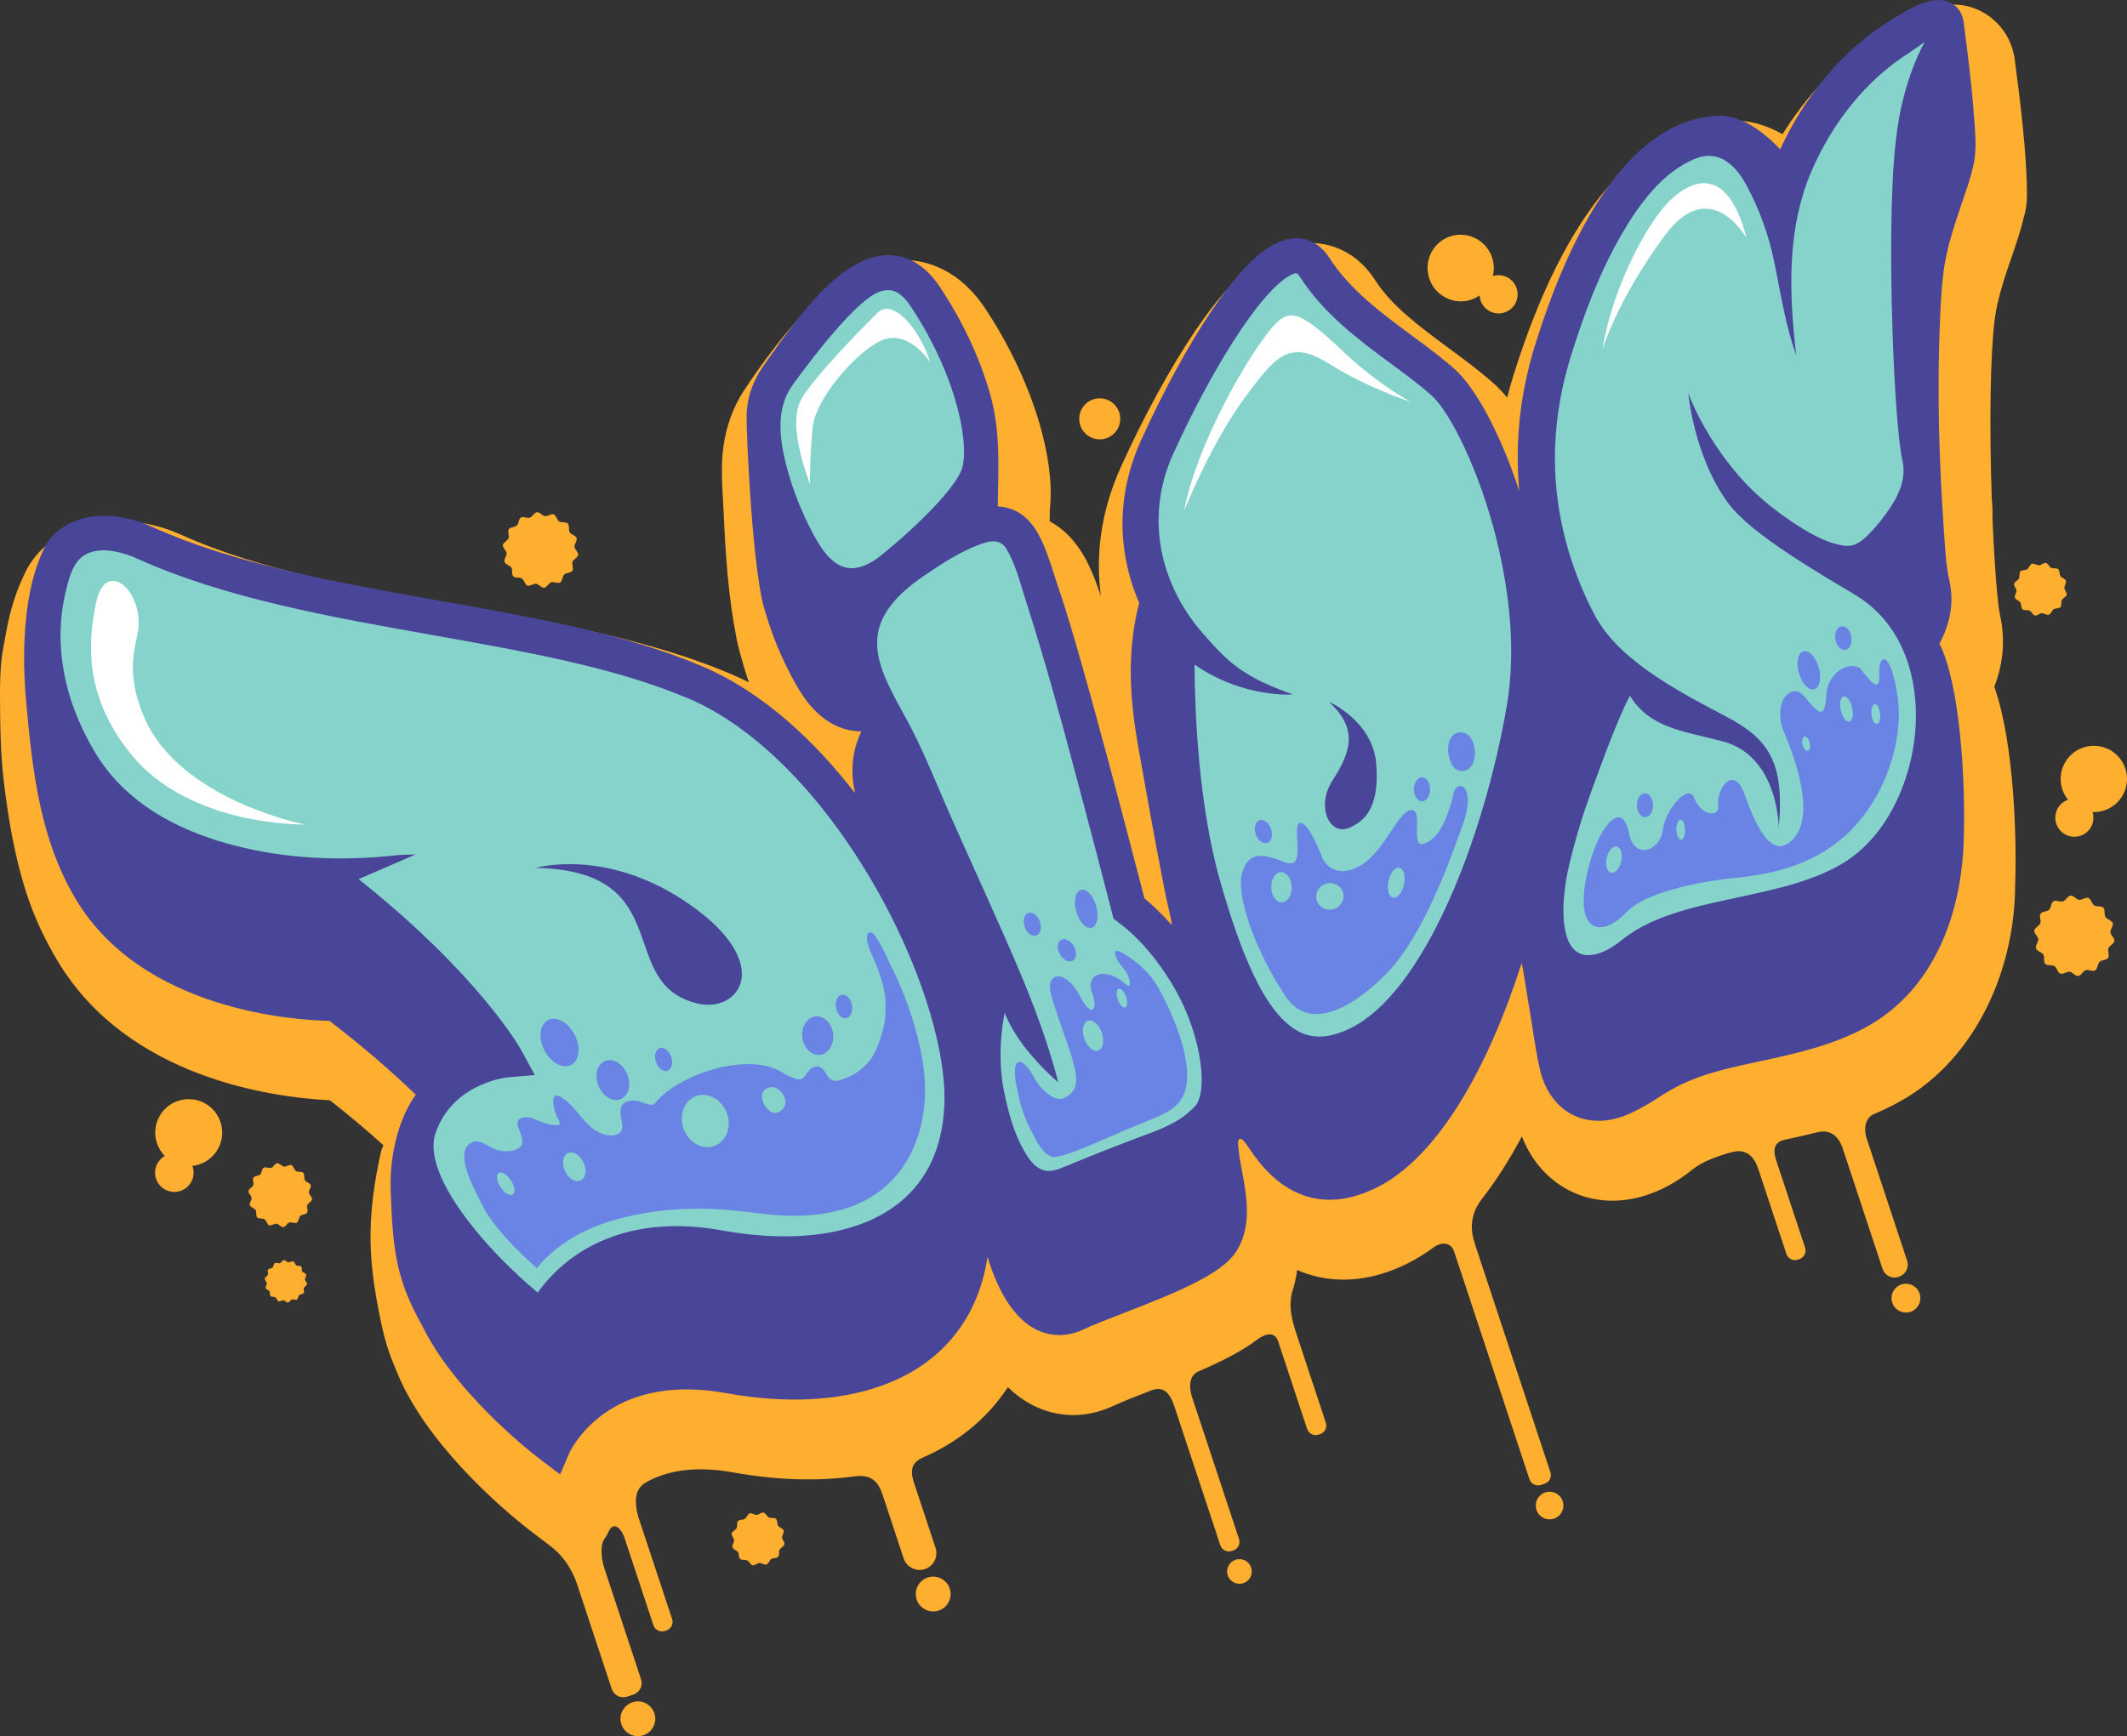 <?xml version="1.0" encoding="UTF-8"?><svg id="_レイヤー_2" xmlns="http://www.w3.org/2000/svg" viewBox="0 0 735.84 600.79"><rect x="0" y="0" width="735.84" height="600.79" fill="#333333" stroke="none"/><defs><style>.cls-1{fill:#6984e4;}.cls-2{fill:#494599;}.cls-3{fill:#fff;}.cls-4{fill:#ffaf30;}.cls-5{fill:#86d3cc;}</style></defs><g id="_---------start_gamen"><path class="cls-4" d="m730.89,319.43c-.32-.96-2.03-1.27-2.53-2.1-.52-.86,0-2.51-.68-3.22-.69-.72-2.37-.25-3.2-.79-.83-.54-1.08-2.26-2.01-2.6-.93-.34-2.23.8-3.22.67-.97-.13-1.94-1.57-2.95-1.47-.97.09-1.65,1.69-2.61,2s-2.46-.55-3.29-.05c-.86.52-.78,2.25-1.49,2.94-.72.69-2.45.56-2.99,1.39-.54.83.28,2.36-.06,3.29-.34.93-1.96,1.55-2.09,2.54-.13.97,1.27,1.99,1.37,2.99.09.97-1.1,2.24-.78,3.2s2.03,1.27,2.53,2.1c.52.86,0,2.51.68,3.22.69.72,2.37.25,3.2.79.83.54,1.08,2.26,2.01,2.6.93.34,2.23-.8,3.22-.67.97.13,1.94,1.57,2.95,1.47.97-.09,1.65-1.69,2.61-2s2.46.55,3.29.05c.86-.52.78-2.25,1.49-2.94.72-.69,2.45-.56,2.99-1.39.54-.83-.28-2.36.06-3.29.34-.93,1.96-1.55,2.09-2.54.13-.97-1.27-1.99-1.37-2.99-.09-.97,1.1-2.24.78-3.2Z"/><path class="cls-4" d="m271.09,529.63c-.25-.75-1.46-1.02-1.88-1.65-.43-.65-.2-1.87-.77-2.38-.58-.51-1.76-.14-2.45-.49-.69-.34-1.09-1.52-1.85-1.68-.75-.16-1.59.76-2.36.8-.75.04-1.69-.77-2.44-.52s-1.02,1.46-1.65,1.88c-.65.43-1.87.2-2.38.77-.51.58-.14,1.76-.49,2.45-.34.69-1.52,1.09-1.68,1.85-.16.75.76,1.59.8,2.36.04.75-.77,1.69-.52,2.44s1.46,1.02,1.88,1.65c.43.65.2,1.87.77,2.38.58.51,1.76.14,2.45.49.69.34,1.09,1.52,1.85,1.68.75.16,1.59-.76,2.36-.8.75-.04,1.69.77,2.44.52.75-.25,1.02-1.46,1.65-1.88.65-.43,1.87-.2,2.38-.77.51-.58.14-1.76.49-2.45.34-.69,1.52-1.09,1.68-1.85.16-.75-.76-1.59-.8-2.36-.04-.75.77-1.69.52-2.44Z"/><path class="cls-4" d="m174.54,194.44c.3.9,1.91,1.19,2.38,1.98.49.81,0,2.36.64,3.03.65.67,2.22.24,3,.74.78.51,1.02,2.12,1.89,2.45.87.32,2.1-.75,3.03-.63.91.12,1.83,1.47,2.77,1.38.91-.09,1.55-1.58,2.46-1.88s2.31.52,3.09.05c.81-.49.73-2.12,1.4-2.76.67-.65,2.3-.52,2.8-1.3.51-.78-.26-2.22.06-3.09.32-.87,1.84-1.46,1.97-2.39.12-.91-1.2-1.87-1.29-2.81-.09-.91,1.03-2.1.73-3.01s-1.91-1.19-2.38-1.98c-.49-.81,0-2.36-.64-3.03-.65-.67-2.22-.24-3-.74-.78-.51-1.02-2.12-1.89-2.45-.87-.32-2.1.75-3.03.63-.91-.12-1.83-1.47-2.77-1.38-.91.09-1.55,1.58-2.46,1.88s-2.31-.52-3.09-.05c-.81.49-.73,2.12-1.4,2.76-.67.65-2.3.52-2.8,1.3-.51.78.26,2.22-.06,3.09-.32.87-1.84,1.46-1.97,2.39-.12.91,1.2,1.87,1.29,2.81.09.91-1.03,2.1-.73,3.01Z"/><path class="cls-4" d="m104.56,439.98c-.27-.45,0-1.33-.36-1.7-.37-.38-1.25-.13-1.69-.42-.44-.29-.57-1.19-1.06-1.37-.49-.18-1.18.42-1.7.35-.51-.07-1.03-.83-1.55-.78-.51.05-.87.89-1.38,1.06s-1.3-.29-1.74-.03c-.45.27-.41,1.19-.78,1.55-.38.37-1.29.29-1.58.73-.29.44.15,1.25-.03,1.74-.18.49-1.04.82-1.1,1.34-.07.51.67,1.05.72,1.58.05.51-.58,1.18-.41,1.69s1.07.67,1.34,1.11c.27.45,0,1.33.36,1.7.37.38,1.25.13,1.69.42.44.29.57,1.19,1.06,1.37.49.18,1.18-.42,1.7-.35.51.07,1.03.83,1.55.78.51-.05.87-.89,1.38-1.06s1.3.29,1.74.03c.45-.27.41-1.19.78-1.55.38-.37,1.29-.29,1.58-.73.29-.44-.15-1.25.03-1.74.18-.49,1.04-.82,1.11-1.34.07-.51-.67-1.05-.72-1.58-.05-.51.58-1.18.41-1.69s-1.07-.67-1.34-1.11Z"/><path class="cls-4" d="m712.06,196.98c-.58-.51-1.76-.14-2.45-.48-.68-.34-1.09-1.52-1.85-1.68-.74-.15-1.58.76-2.36.8-.75.04-1.69-.77-2.44-.52s-1.02,1.46-1.64,1.87c-.65.43-1.87.2-2.37.76-.51.58-.14,1.76-.48,2.45-.34.68-1.52,1.09-1.68,1.85-.15.74.76,1.58.8,2.36.04.75-.77,1.69-.52,2.44s1.46,1.02,1.87,1.64c.43.65.2,1.87.76,2.37.58.51,1.76.14,2.45.48.68.34,1.09,1.52,1.85,1.68.74.15,1.58-.76,2.36-.8.75-.04,1.69.77,2.44.52s1.02-1.46,1.64-1.87c.65-.43,1.87-.2,2.37-.76.51-.58.14-1.76.48-2.45.34-.68,1.52-1.09,1.68-1.85.15-.74-.76-1.58-.8-2.36-.04-.75.77-1.69.52-2.44s-1.46-1.02-1.87-1.64c-.43-.65-.2-1.87-.76-2.37Z"/><path class="cls-4" d="m107.49,410.11c-.25-.76-1.61-1.01-2.01-1.67-.41-.68,0-2-.54-2.56-.55-.57-1.88-.2-2.54-.63-.66-.43-.86-1.79-1.6-2.07-.74-.27-1.77.63-2.56.53-.77-.1-1.54-1.24-2.34-1.17-.77.07-1.31,1.34-2.07,1.59s-1.95-.44-2.61-.04c-.68.41-.62,1.79-1.18,2.33-.57.55-1.94.44-2.37,1.1-.43.66.22,1.87-.05,2.61-.27.74-1.56,1.23-1.66,2.02-.1.77,1.01,1.58,1.09,2.38.07.77-.87,1.78-.62,2.54.25.76,1.61,1.01,2.01,1.67.41.68,0,2,.54,2.56.55.57,1.88.2,2.54.63.66.43.86,1.79,1.6,2.07.74.27,1.77-.63,2.56-.53.77.1,1.54,1.24,2.34,1.17.77-.07,1.31-1.34,2.07-1.59s1.95.44,2.61.04c.68-.41.62-1.79,1.18-2.33.57-.55,1.94-.44,2.37-1.1.43-.66-.22-1.87.05-2.61.27-.74,1.56-1.23,1.66-2.02.1-.77-1.01-1.58-1.09-2.38-.07-.77.87-1.78.62-2.54Z"/><path class="cls-4" d="m218.79,589.07c-3.15,1.04-4.87,4.45-3.82,7.6,1.04,3.15,4.45,4.87,7.6,3.82,3.15-1.04,4.87-4.45,3.82-7.6s-4.45-4.87-7.6-3.82Z"/><path class="cls-4" d="m657.8,444.49c-2.61.86-4.03,3.69-3.17,6.3.86,2.61,3.69,4.03,6.3,3.17,2.61-.86,4.03-3.68,3.17-6.3-.86-2.61-3.68-4.03-6.3-3.17Z"/><path class="cls-4" d="m427.45,539.75c-2.24.74-3.45,3.15-2.71,5.39.74,2.24,3.15,3.45,5.39,2.71,2.24-.74,3.45-3.15,2.71-5.39-.74-2.24-3.15-3.45-5.39-2.71Z"/><circle class="cls-4" cx="536.08" cy="520.99" r="4.78"/><path class="cls-4" d="m320.95,545.89c-3.16,1.04-4.87,4.45-3.83,7.61,1.04,3.16,4.45,4.87,7.61,3.83s4.87-4.45,3.83-7.61c-1.04-3.16-4.45-4.87-7.61-3.83Z"/><path class="cls-4" d="m689.09,6.33c-13.38-10.62-28.97-.82-37.34,4.44-16.24,10.2-27.48,23.51-35.08,35.68-5.78-3.3-11.61-4.88-17.45-4.71-31.86.92-58.07,31.53-75.76,88.56-.75,2.42-1.44,4.85-2.06,7.29-1.6-1.95-3.21-3.64-4.8-5.04-4.88-4.31-10-8.09-15.47-12.13-10.13-7.48-19.69-14.55-25.45-23.55-5.62-8.78-14.48-13.41-24.28-12.71-12.63.9-24.34,10.27-37.94,30.39-8.51,12.58-17.61,29.24-25.62,46.89-7.56,16.66-8.71,31.98-6.99,44.86-3.33-10.02-7.61-20.42-17.71-25.92l.06-4.07c.35-3.25.39-6.72.12-10.34-.01-.37-.05-.73-.09-1.09-1.56-17.5-9.82-39.07-22.19-57.84-9.17-13.91-20.48-16.98-28.36-17.11-16.48-.26-29.68,12.09-39.55,23.94-5.64,6.77-10.97,13.98-15.8,21.35-3.77,5.74-6.07,12.35-7.04,19.14-1.09,7.56-.28,15.19.05,22.78.64,14.5,1.59,29.18,4.4,43.45.67,3.38,1.59,6.64,2.55,9.93.56,1.91,1.16,3.79,1.79,5.61-2.16-1.09-4.34-2.09-6.53-3.02-27.77-11.75-59.86-17.44-93.87-23.47-33.7-5.98-68.54-12.16-96.02-24.59-12.61-5.7-26.8-6.32-37.91-1.68-7.73,3.23-13.63,8.93-16.66,16.1-1.43,2.96-4.4,9.97-6.11,20.08-.51,3.03-1.19,5.98-1.49,9.05C.11,232.4-.01,236.21,0,240.02c.03,10.11.12,20.38,1.32,30.41,1.54,12.95,3.78,26.13,7.81,38.59,2.69,8.32,6.43,16.28,10.95,23.77,24.2,40.12,73.7,46.92,94.07,47.97,6.47,5.07,12.66,10.27,18.49,15.55-.29.75-.66,1.48-.84,2.26-4.78,21.38-4.34,35.4-1.44,51.51,1.08,5.98,2.23,11.96,4.19,17.71.8,2.35,1.8,4.61,2.72,6.91,2.89,7.19,7.41,14.78,13.45,22.59,10.63,13.74,24.49,26.22,33.87,33.28l5.36,4.08h0c4.22,3.03,7.76,7.73,9.67,13.49l12.02,36.34c.72,2.18,3.1,3.38,5.28,2.65l2.2-.73c2.18-.72,3.38-3.1,2.65-5.28l-12.58-38.05c-1.64-4.95-1.29-9.2.04-10.69.04-.05.05-.09.08-.14.48-.7.91-1.45,1.25-2.25l.05-.11h0c1.64-3.39,4.24-1.35,5.59,2.74l9.85,29.79c.54,1.64,2.33,2.53,3.96,1.99l.52-.17c1.64-.54,2.53-2.33,1.99-3.96l-11.71-35.39c-1.5-5.65-1.14-9.85,2.8-11.97,6.19-3.51,15.72-5.97,30-3.39,15,2.71,29.29,3.14,42.19,1.33.15,0,.28,0,.47-.02,5.36-.59,7.67,2.2,9.02,6.29l7.34,22.18c1,3.03,4.31,4.69,7.34,3.69,3.03-1,4.69-4.31,3.69-7.34l-7.58-22.91c-1.28-4.11-.55-6.63,2.98-8.26.02,0,.02-.02.04-.02,5.86-2.55,11.21-5.73,15.94-9.5,5.36-4.27,9.93-9.29,13.65-14.94,2.68,2.63,5.6,4.74,8.76,6.33,7.52,3.78,15.76,4.35,23.88,1.67.19-.06.37-.13.56-.19,1.17-.41,2.35-.89,3.51-1.44,2.86-1.36,7.69-3.22,12.81-5.21.03,0,.05-.02.07-.03,4.7-1.8,6.7,1.6,8.05,5.68l15.84,47.88c.54,1.64,2.33,2.53,3.96,1.99l.52-.17c1.64-.54,2.53-2.33,1.99-3.96l-16.4-49.57c-.93-3.36-.81-7.03,2.34-8.42.04-.02.07-.04.11-.05,8.42-3.63,15.31-7.18,20.6-11.24.04-.02.07-.03.11-.06,3.23-2.2,5.7-2.01,6.73.8l10.07,30.43c.54,1.64,2.33,2.53,3.96,1.99l.52-.17c1.64-.54,2.53-2.33,1.99-3.96l-10.27-31.05c-1.71-5.3-2.5-9.24-1.5-13.8.85-2.49,1.47-5.15,1.85-7.98,9.67,4.2,20.55,4.42,31.37.61,2.29-.8,4.61-1.78,6.9-2.93,3.13-1.56,6.14-3.44,9.01-5.58,0,0,0,0,0,0,3.3-2.24,6.09-1.33,7.08,1.65l26.01,78.63c.54,1.64,2.33,2.53,3.96,1.99l1.3-.43c1.64-.54,2.53-2.33,1.99-3.96l-26.09-78.87c-1.72-5.2-1.64-10.16,1.99-15.18.03-.04.04-.07.07-.11,5.34-6.79,10.06-14.35,14.16-22.06,3.62,9.31,9.48,14.53,13.94,17.32,8.55,5.34,18.94,6.38,29.34,2.94.23-.07.45-.15.68-.23,5.29-1.85,10.44-4.8,15.32-8.77,2.93-2.39,7.71-4.23,13.27-5.81.15-.02.29-.04.48-.08,4.58-1.1,7.32,1.59,8.67,5.68,0,0,.02,0,.02,0l9.79,29.61c.54,1.64,2.33,2.53,3.96,1.99l.52-.17c1.64-.54,2.53-2.33,1.99-3.96l-10-30.24c-1.18-3.55-.8-6.26,2.82-7.09,0,0,0,0,0,0,3.75-.81,7.61-1.66,11.51-2.64.01,0,.02,0,.04,0,4.58-1.1,7.32,1.59,8.67,5.68l13.77,41.64c.75,2.26,3.21,3.49,5.46,2.75l.29-.1c2.26-.75,3.49-3.21,2.75-5.46l-13.98-42.26c-1.18-3.55-.49-7.32,2.56-8.54.06-.03.1-.05.15-.08,4.35-1.84,8.61-4,12.66-6.62,17.68-11.43,30.25-31.8,34.49-55.9.14-.71.26-1.45.37-2.17l.06-.44c.04-.24.07-.47.11-.79v-.09c.59-4.18.9-8.39.92-12.52.62-16.38-.26-49.45-7.19-69.26,3.17-8.26,3.83-16.62,1.94-24.93-.6-2.63-1.77-13.75-2.59-33.64.08-2.11,0-4.2-.23-6.24-.89-26.54-.5-50.45,1.03-62.49.9-7.05,3.7-15.2,5.98-21.81,1.62-4.72,3.03-8.8,3.89-12.67.01-.05.02-.1.03-.15.83-2.49,1.24-5.22,1.24-8.16,0-14.5-2.48-33.63-4.14-46.35-.03-.3-.07-.59-.11-.89,0-.05-.01-.09-.02-.13-.05-.37-.12-.73-.2-1.09-1.04-5.17-3.71-9.58-7.73-12.77Z"/><path class="cls-4" d="m61.65,380.94c-6.08,2.01-9.37,8.57-7.36,14.64.57,1.73,1.52,3.22,2.71,4.44-2.69,1.54-4.02,4.81-3.01,7.87,1.16,3.49,4.92,5.39,8.42,4.23s5.39-4.92,4.23-8.42c-.03-.09-.08-.16-.11-.24.8-.09,1.61-.25,2.4-.52,6.08-2.01,9.37-8.57,7.36-14.64-2.01-6.08-8.57-9.37-14.64-7.36Z"/><path class="cls-4" d="m508.94,103.7c1.07-.35,2.05-.86,2.93-1.47.04.56.12,1.11.3,1.67,1.15,3.48,4.88,5.37,8.34,4.23s5.32-4.89,4.17-8.36c-1.14-3.44-4.8-5.32-8.22-4.25.49-2.03.45-4.22-.25-6.36-2-6.05-8.5-9.34-14.5-7.36-6.01,1.99-9.26,8.5-7.26,14.55,2,6.05,8.5,9.34,14.5,7.36Z"/><path class="cls-4" d="m720.76,258.66c-6.02,1.99-9.28,8.48-7.29,14.5.45,1.35,1.13,2.55,1.97,3.59-3.38,1.19-5.2,4.86-4.07,8.28,1.14,3.46,4.87,5.33,8.33,4.19s5.28-4.79,4.22-8.21c1.34.05,2.71-.12,4.05-.56,6.02-1.99,9.28-8.48,7.29-14.5-1.99-6.02-8.48-9.28-14.5-7.29Z"/><path class="cls-4" d="m382.68,151.68c3.72-1.23,5.74-5.24,4.51-8.97-1.23-3.72-5.24-5.74-8.96-4.51s-5.74,5.24-4.51,8.97c1.23,3.72,5.24,5.74,8.97,4.51Z"/><path class="cls-2" d="m676.17,1.87c-5.7-4.52-13.83-.09-22.36,5.27-20.92,13.14-32.43,32.48-37.95,44.53-5.42-5.73-13.1-11.81-21.11-11.58-32.59.93-52.64,43.7-63.72,79.43-5.74,18.5-6.81,35.54-5.43,50.43-6.51-20-15.27-35.97-22.43-42.29-4.47-3.95-9.38-7.58-14.58-11.42-10.63-7.85-21.62-15.97-28.68-26.99-3.02-4.72-7.43-7.12-12.42-6.76-8.17.58-17.1,8.44-28.11,24.71-8.11,11.99-16.83,27.97-24.55,44.98-10.63,23.42-6.26,43.63-.72,56.47-4.46,17.13-3.22,33.75-.18,50.67,3.65,20.24,4.57,26.1,9.19,49.82.63,3.24,1.88,7.75,2.31,11.03-3.98-4.49-7.5-7.63-9.51-9.3-3.36-13.03-21.62-83.6-29.07-105.44-.71-2.09-1.36-4.1-1.99-6.06-3.51-10.89-6.55-20.29-15.26-23.3-1.39-.48-2.86-.75-4.42-.84.18-13.3,1.03-25.91-2.65-38.86-3.71-13.05-9.74-25.5-17.19-36.81-4.85-7.36-10.81-11.15-17.71-11.26-16.32-.26-31.46,21.2-42.51,36.87l-.98,1.39c-3.65,5.17-5.79,11.07-5.86,17.52-.07,6.45,2.1,55.36,6.54,67.87,3.74,13,9.88,24.28,12.84,28.66,4.83,7.14,10.67,11.26,17.37,12.27,1.01.15,2,.23,2.97.23-3.53,7.28-3.71,14.46-2.18,21.38-12.97-16.75-30.91-34.62-53.19-44.05-26.43-11.18-57.83-16.75-91.07-22.65-34.48-6.12-70.14-12.44-99.1-25.54-9.24-4.18-19.13-5.03-26.88-1.79-4.75,1.98-8.8,5.51-10.48,9.72-.81,1.62-3.69,7.87-5.23,17.42-1.95,12.09-1.86,23.79-.75,36.02,2.13,23.52,4.84,47.22,17.26,67.8,23.21,38.49,76.09,41.63,87.6,41.85,11.76,9,21.67,17.67,29.89,25.59-.05.07-.1.15-.15.18,0,0-9.21,11.47-8.55,32.95.69,22.48,2.41,31.54,11.11,47.21.02.05.05.08.07.13,2.4,4.86,5.66,9.98,9.82,15.35,9.84,12.72,22.7,24.29,31.45,30.88l6.16,4.68,3.03-7.11c.52-1.17,13.08-28.49,54.29-21.05,20.3,3.67,38.59,2.8,53.35-2.36,6.66-2.33,12.59-5.52,17.67-9.57,10.66-8.49,17.31-20.56,19.52-35.18,3.9,12.89,9.63,21.5,16.81,25.11,4.51,2.26,9.41,2.54,14.32.82.75-.26,1.49-.57,2.24-.92,3.3-1.56,8.34-3.51,13.69-5.58,19.65-7.61,33.95-13.59,38.96-21.3,4.66-7.17,4.1-15.74,2.75-23.81-.65-3.87-1.57-7.73-1.92-11.64-.06-.64-.53-3.12.34-3.48,1.01-.43,2.65,2.25,3.05,2.81.02.03.04.04.06.07,4.72,7.25,10.28,12.85,17.05,15.82,6.76,2.97,14.15,3.07,22.02.31,1.77-.62,3.57-1.38,5.38-2.29,21.54-10.74,38.89-42.61,50.1-77.85-.15.47.25,1.56.33,2.06.13.81.26,1.62.39,2.43.25,1.56.51,3.12.76,4.68.51,3.12,1.03,6.24,1.54,9.35,1,6.06,1.79,12.18,3.14,18.17,1.4,6.19,4.42,11.65,9.84,15.17,5.45,3.4,12.05,3.84,18.84,1.46,3.8-1.33,8.81-4.17,12.84-6.83,10.17-6.69,19.46-9.01,33.19-11.95,14.51-3.11,29.52-6.33,41.93-14.35,20.56-13.3,29.11-37.84,30.02-61.27.86-22.12-1.36-55.44-8.35-69.23,3.27-6.15,5.3-13.51,3.42-21.82-1.24-5.45-1.45-11.23-1.85-16.79-1.78-24.87-2.45-50.05-1.33-74.97.23-5.05.54-10.11,1.17-15.13.98-7.73,3.46-15.16,5.92-22.52,1.71-5.14,3.69-10.23,4.65-15.58.93-5.2.33-10.57-.05-15.81-.77-10.73-2.13-21.4-3.52-32.07-.02-.21-.05-.42-.08-.63,0-.05-.01-.1-.02-.13-.34-1.96-1.21-3.95-3.13-5.47Z"/><path class="cls-5" d="m237.9,241.61c-25.17-10.65-55.92-16.1-88.47-21.88-35.22-6.25-71.64-12.71-101.98-26.43-4.98-2.25-12.47-4.26-17.65-1.53-4.6,2.43-5.91,8.26-7.05,12.89-1.48,6.01-2.6,14.67-1.09,25.15,1.32,9.14,4.64,19.65,11.48,30.98,2.55,4.22,5.65,8.08,9.25,11.6,9.28,9.05,22.01,15.78,38.07,20.02,18.55,4.91,38.06,5.66,57.07,3.51,1.63-.18,6.19-.21,6.19-.21l-19.65,8.51c41.92,33.4,55.91,58.55,56.52,59.66l4.42,8.13-9.22.79c-.68.07-15.9,1.68-23.16,14.89-.74,1.34-1.4,2.81-1.95,4.4-.7,2.02-.84,4.27-.56,6.67.55,4.62,2.74,9.85,6,15.26,4.37,7.25,10.64,14.83,17.39,21.72,4.1,4.19,8.38,8.12,12.52,11.56,2.37-3.32,5.9-7.43,10.86-11.24,3.86-2.96,8.92-6,15.33-8.24,9.42-3.29,21.76-4.88,37.45-2.04,25.98,4.69,47.75,1.33,61.32-9.48,9.75-7.77,15.03-19.11,15.71-33.71.32-6.96-.7-15.23-2.84-24.23-9.9-41.64-44.27-99.13-85.97-116.77Zm3.39,105.64c-28.88-6.85-6.35-45.81-55.85-46.93,0,0,24.27-7.15,52.53,12.23,30.37,20.83,17.89,38.16,3.32,34.71Z"/><path class="cls-5" d="m293.24,196.53c4.53.68,9.11-2.36,11.44-4.24,12.41-9.98,26.07-23.57,28.15-30.22.76-2.43.92-6.3.32-11.19-1.36-11.11-6.66-27.54-17.94-44.66-3.79-5.76-6.81-5.81-7.8-5.82-1-.02-2.06.18-3.14.56-9.67,3.38-30.27,32.58-30.27,32.58-6.32,8.99-3.87,20.75-1.32,29.94.03.1.06.2.09.3,3.16,11.21,8.49,21.46,11.32,25.66,2.85,4.22,5.93,6.6,9.14,7.08Z"/><path class="cls-5" d="m391.04,322.59c-1.32-1.19-2.68-2.33-4.08-3.38l-1.72-1.28s-.54-2.08-.54-2.08c-3.2-12.48-6.48-24.95-9.78-37.4-6.33-23.84-12.65-47.78-20.24-71.25-1.86-5.76-3.34-11.98-6.48-17.21-2.3-3.83-6.06-2.77-9.58-1.46-6.66,2.48-12.79,6.55-18.64,10.5-24.7,16.67-17.16,30.32-6.73,49.2,5.4,9.77,9.54,20.16,13.97,30.39,4.37,10.07,8.96,20.06,13.44,30.08,9.16,20.51,18.69,41.07,24.64,62.8.28,1.02.55,2.05.82,3.07,0,0-13.89-11.6-18.52-24.08,0,0-3.15,13.38-.19,27.53,1.44,6.91,3.35,14.04,6.87,20.22,1.34,2.36,3.02,4.91,5.49,6.21,2.94,1.55,6.01.35,8.87-.84,8.03-3.35,16.12-6.56,24.26-9.63,6.71-2.53,14.13-4.84,19.34-10.02.63-.54,1.25-1.12,1.71-1.82,1.25-1.92,1.84-5.13,1.77-9.12-.14-8.46-3.25-20.44-9.46-31.17-4.02-6.96-9.15-13.77-15.21-19.27Z"/><path class="cls-5" d="m518,187.73c-6.04-24.79-16.37-45.27-22.86-51-4.08-3.6-8.78-7.08-13.77-10.76-10.98-8.11-23.42-17.3-31.68-30.2-.8-1.25-1.19-1.22-1.36-1.21-.11,0-.39.04-.83.2-2.07.73-7.85,4.04-18.12,19.22-7.74,11.45-16.11,26.79-23.56,43.2-9.55,21.05-5.01,44.34,10.12,61.78,9.38,10.81,14.53,15.38,31.33,21.35,0,0-17.05,1.43-34.02-10.33.09,16.26,1.33,48.81,9.04,75.54,6.1,21.13,14.79,46.12,27.97,51.91,4.9,2.15,10.51,1.59,17.14-1.72,11.78-5.88,23.4-20.92,33.61-43.52,8.85-19.57,16.24-44.38,20.29-68.05,3.15-18.45,1.02-38.54-3.33-56.41Zm-41.89,76.62c1.02,13.1-2.52,19.26-9.37,22.13-6.85,2.86-11.52-7.5-5.79-16.33,7.12-10.97,8.35-18.38-1.17-27.28,0,0,15.18,6.63,16.33,21.48Z"/><path class="cls-5" d="m660.71,18.13c-15.29,9.6-26.94,24.62-34.02,41.11-7.97,18.58-7.82,38.71-5.85,58.49.17,1.75.36,3.51.6,5.26-3.71-10.13-5.45-21.7-7.58-32.09-1.94-9.45-5.11-18.42-9.72-26.9-3.62-6.67-9.32-12.32-17.39-9.18-11.54,4.48-19.84,16.07-25.79,26.36-7.65,13.2-13.04,27.67-17.55,42.19-3.12,10.06-4.9,20.09-5.36,30.06-.75,16.54,2.16,32.91,8.73,48.93,1.87,4.57,3.9,8.69,5.89,12.34,0-.09,0-.15,0-.15,8.87,15.06,29.93,25.73,44.52,33.42,14.6,7.68,20.3,15.74,18.17,38.56,0,0,.03-24.83-19.31-29.96-13.91-3.69-25.13-4.53-32.15-15.77-3.54,6.2-9.18,21.49-13.6,33.65-2.72,7.47-5.32,15.88-7.46,25-1.28,5.45-2.12,11.66-1.95,17.1.18,5.91,1.55,10.92,4.91,13.01,3.51,2.19,9.32.59,15.17-4.18,6.49-5.29,14.58-8.48,23.48-10.93,5.31-1.46,10.91-2.66,16.63-3.89,13.37-2.86,27.2-5.82,37.61-12.56,15.62-10.1,23.83-31.07,24.12-49.41.27-16.84-5.89-33.56-20.71-42.55-11.55-7.01-36.24-21-44.28-31.99-11.88-16.24-13.75-38.01-13.75-38.01,0,0,4.83,13.98,17.46,28.58,5.23,6.05,11.48,11.29,18.11,15.74,5.28,3.53,11.31,7.23,17.66,8.37,4.07.73,6.45-1.09,9.16-3.81,2.98-2.99,5.59-6.36,7.89-9.9,3-4.59,5.08-10.05,3.82-15.58-3.04-13.4-5.42-76.78-2.73-106.64.15-1.69.34-3.29.5-4.75,2.34-20.93,9.93-33.45,9.87-33.43-.04-.12-3.44,2.44-5.13,3.5Z"/><path class="cls-1" d="m214.71,380.36c2.74-1.12,3.76-4.98,2.27-8.62-1.49-3.65-4.91-5.7-7.65-4.59-2.74,1.12-3.76,4.98-2.27,8.62,1.49,3.65,4.91,5.7,7.65,4.59Z"/><path class="cls-1" d="m283.65,365.03c2.95-.33,5-3.58,4.58-7.25-.41-3.67-3.14-6.38-6.09-6.05-2.95.33-5,3.58-4.58,7.25.41,3.67,3.14,6.38,6.09,6.05Z"/><path class="cls-1" d="m197.56,368.52c2.89-1.49,3.45-6.17,1.24-10.45-2.2-4.28-6.33-6.55-9.22-5.06s-3.45,6.17-1.24,10.45c2.2,4.28,6.33,6.55,9.22,5.06Z"/><path class="cls-1" d="m230.94,370.51c1.45-.51,2.02-2.67,1.27-4.82-.75-2.16-2.54-3.49-4-2.98s-2.02,2.67-1.27,4.82c.75,2.16,2.54,3.49,4,2.98Z"/><path class="cls-1" d="m292.76,352.34c1.51-.29,2.39-2.34,1.96-4.59-.43-2.24-2.01-3.83-3.52-3.53-1.51.29-2.39,2.34-1.96,4.59.43,2.24,2.01,3.83,3.52,3.53Z"/><path class="cls-1" d="m377.66,321.06c1.89-.54,2.59-3.92,1.56-7.54-1.04-3.62-3.41-6.12-5.3-5.58-1.89.54-2.59,3.92-1.56,7.54,1.04,3.62,3.41,6.12,5.3,5.58Z"/><path class="cls-1" d="m371.13,332.46c1.34-.75,1.53-2.98.41-4.97s-3.11-2.99-4.46-2.24c-1.34.75-1.53,2.98-.41,4.97,1.12,1.99,3.11,2.99,4.46,2.24Z"/><path class="cls-1" d="m358.49,323.74c1.45-.51,2.02-2.67,1.27-4.82-.75-2.16-2.54-3.49-4-2.98-1.45.51-2.02,2.67-1.27,4.82.75,2.16,2.54,3.49,4,2.98Z"/><path class="cls-1" d="m393,332.96c-.71-.54-6.45-5.11-7.2-3.59-.34.69.39,2.11.67,2.72.83,1.8,2.95,3.28,3.91,5.87.86,2.66.9,4.38-1.67,2.08-5.88-5.27-13.3-3.4-10.94,3.35,2.36,6.75-.43,8.46-3.78,1.96-5.52-10.72-11.56-8.24-10.71-2.93.72,4.53,5.4,16.7,7.17,22.25,2.06,7.34,3.6,12.51-2.32,15.32-3.46,1.64-8.41-3.48-10.25-6.86-1.84-3.38-3.08-4.92-4.6-5.58-1.52-.66-2.61.86-2,6.26,0,0,0,0,0,0,0,0,0,0,0,0h0c.13,1.09.47,2.2.65,3.2,1.06,5.79,2.52,9.74,4.5,13.71,2.36,4.72,4.09,8.14,7.18,9.47,3.27,1.4,19.46-6.71,30.61-11.17,8.77-3.51,14.89-5.59,16.21-13.37,1.32-7.78-2.21-20.05-9.31-33.14-2.01-3.71-4.74-6.96-8.14-9.54Zm-13.06,30.57c-1.67.58-3.83-1.25-4.82-4.1-.99-2.85-.45-5.63,1.22-6.21,1.67-.58,3.83,1.25,4.82,4.1.99,2.85.45,5.63-1.22,6.21Zm9.33-14.88c-.78.27-1.92-.95-2.55-2.74-.63-1.79-.5-3.46.28-3.73.78-.27,1.92.95,2.55,2.74.63,1.79.5,3.46-.28,3.73Z"/><path class="cls-1" d="m504.76,253.46c-2.95.34-4.12,3.6-3.69,7.27.42,3.67,2.28,6.37,5.22,6.03,2.95-.34,4.3-3.77,3.88-7.45s-2.46-6.19-5.41-5.85Z"/><path class="cls-1" d="m438.43,291.65c1.45-.51,2.02-2.67,1.27-4.82-.75-2.16-2.54-3.49-4-2.98-1.45.51-2.02,2.67-1.27,4.82.75,2.16,2.54,3.49,4,2.98Z"/><path class="cls-1" d="m491.98,277.29c1.54-.01,2.77-1.88,2.75-4.16-.02-2.28-1.29-4.12-2.83-4.11-1.54.01-2.77,1.88-2.75,4.16.02,2.28,1.29,4.12,2.83,4.11Z"/><path class="cls-1" d="m502.85,274.55c-1.43,6.32-4.43,15.91-10.53,17.48-4.24,1.09-.25-10.76-3.5-11.64-4.22-1.14-8.89,11.93-16.01,17.64-7.13,5.71-13.49,3.68-15.53-1.66-4.49-11.74-9.08-15.35-8.59-7.41.49,7.94.42,11.2-4.6,9.27-6.54-2.52-12.05-4.15-14.35,3.76-2.3,7.91,4.59,27.11,14.94,42.72,7.5,11.31,21.07,6.13,34.67-7.49,13.6-13.62,23.19-42.27,26.74-52,4.86-13.34-2.02-16-3.23-10.66Zm-55.99,32.4c.07,2.89-1.45,5.27-3.4,5.32-1.95.05-3.59-2.25-3.67-5.13-.07-2.89,1.45-5.27,3.4-5.32,1.95-.05,3.59,2.25,3.67,5.13Zm14.71,7.56c-2.47.86-5.14-.37-5.98-2.76-.83-2.39.49-5.02,2.96-5.88,2.47-.86,5.14.37,5.98,2.76.83,2.39-.49,5.02-2.96,5.88Zm24.13-8.47c-.62,2.85-2.31,4.91-3.79,4.59-1.48-.32-2.17-2.89-1.56-5.75.62-2.85,2.31-4.91,3.79-4.59,1.48.32,2.17,2.89,1.56,5.75Z"/><path class="cls-1" d="m627.65,238.5c1.89-.54,2.59-3.92,1.56-7.54-1.04-3.62-3.41-6.12-5.3-5.58-1.89.54-2.59,3.92-1.56,7.54,1.04,3.62,3.41,6.12,5.3,5.58Z"/><path class="cls-1" d="m569.13,282.79c1.54-.01,2.77-1.88,2.75-4.16-.02-2.28-1.29-4.12-2.83-4.11s-2.77,1.88-2.75,4.16c.02,2.28,1.29,4.12,2.83,4.11Z"/><path class="cls-1" d="m638.38,224.89c1.52-.25,2.46-2.28,2.09-4.53-.37-2.25-1.9-3.88-3.42-3.63-1.52.25-2.46,2.28-2.09,4.53.37,2.25,1.9,3.88,3.42,3.63Z"/><path class="cls-1" d="m650.13,233.36c.38,6.65-3.11,2.54-6-1.36-2.89-3.9-11.89-.11-12.31,8.51-.43,8.62-2.66,6.6-7.4.71-4.74-5.9-11.52,2.02-7.15,12.34,4.37,10.32,10.44,28.72,3.27,36.62-7.18,7.9-12.87-3.54-16.88-15-4.01-11.46-9.95-1.54-9.24,3.31.71,4.86-6.18,3.55-8.19-2.19-2.01-5.75-10.11,3.87-11.04,11.07-.92,7.2-9.82,10.16-11.54,1.27-2.82-14.56-12.97.85-15.38,17.95-2.41,17.1,6.82,17.07,14.37,9.12,7.54-7.94,29.75-11.18,37.78-11.93,22.43-2.09,37.6-10.22,47.45-26.1,7.75-12.5,10.03-26.52,8.67-36.25-2.35-16.86-6.83-15.48-6.41-8.07Zm-89.24,64.66c-.54,2.5-2.11,4.28-3.51,3.98-1.4-.3-2.09-2.57-1.55-5.07.54-2.5,2.11-4.28,3.51-3.98,1.4.3,2.09,2.57,1.55,5.07Zm22.07-10.92c.06,1.89-.57,3.45-1.4,3.47-.83.02-1.54-1.49-1.6-3.39-.06-1.89.57-3.45,1.4-3.47.83-.02,1.54,1.49,1.6,3.39Zm43.14-30.01c.31,1.35,0,2.57-.68,2.72s-1.5-.81-1.81-2.16c-.31-1.35,0-2.57.68-2.72.69-.16,1.5.81,1.81,2.16Zm14.65-12.19c.54,2.39.11,4.54-.97,4.8-1.08.26-2.4-1.47-2.94-3.86-.54-2.39-.11-4.54.97-4.8,1.08-.26,2.4,1.47,2.94,3.86Zm9.68,2.06c.2,1.88-.3,3.48-1.12,3.57-.82.09-1.66-1.36-1.86-3.25-.2-1.88.3-3.48,1.12-3.57.82-.09,1.66,1.36,1.86,3.25Z"/><path class="cls-1" d="m302.94,324.11c-2.1-3.22-4.76-1.32-1.42,6.07,3.34,7.39,5.41,13.59,4.76,20.99-.05.58-.08,1.13-.09,1.64-.64,3.81-1.75,7.71-3.58,11.41-2.26,4.58-6.73,8.02-12.12,9.62-2.73.53-3.47-.14-4.76-2.41-2.72-4.81-5.84-1.25-6.7.11-1.07,1.7-1.93,2.24-3.5,1.86-1.84-.61-3.34-1.32-5.12-2.41-11.85-7.26-36.05,1.08-43.48,10.43-1.89,2.37-4.3-.8-8.27-.55-3.97.25-4.46,2.95-3.72,6.35.38,1.74.87,4.06-1,5.1-2.51,1.39-6.12.14-8.26-1.34-3.66-2.52-5.98-6.74-9.35-9.66-6.56-5.68-4.97,1.12-4.2,3.76.35,1.22,1.19,2.25,1.52,3.48.06.22.04.49-.15.63-.1.07-.22.09-.34.1-3.21.34-6.22-1.3-9.13-2.38-1.46-.54-4.93-.55-5.02,1.76-.01.32.07.63.15.94.52,1.93,2.8,5.92.55,7.52-2.72,1.93-6.92,1.51-9.71-.02-2.6-1.42-5.48-3.49-8.06-.83-3.56,3.66.53,12.52,5.49,21.84,4.96,9.32,18.31,20.72,18.31,20.72,0,0,7.82-11.16,26.17-16.49,22.57-6.55,41.58-3.56,52.24-2.29,49.54,5.9,58.68-29.23,55.21-51.72-2.39-15.45-8.18-28.41-11.57-35.01-2.02-4.62-2.95-6.32-4.84-9.23Zm-125.56,89.22c-.99.65-2.88-.48-4.23-2.52-1.35-2.05-1.64-4.23-.65-4.89.99-.65,2.88.48,4.23,2.52s1.64,4.23.65,4.89Zm23.51-4.83c-1.77.83-4.19-.61-5.42-3.22-1.23-2.61-.8-5.4.97-6.24,1.77-.83,4.19.61,5.42,3.22,1.23,2.61.8,5.4-.97,6.23Zm46.25-11.95c-4.13,1.51-8.88-1.13-10.63-5.89-1.74-4.76.19-9.85,4.32-11.36,4.13-1.51,8.88,1.13,10.63,5.89,1.74,4.76-.19,9.85-4.32,11.36Zm22.93-12.12c-2.14,1.51-3.9.38-5.36-1.68-1.46-2.06-1.52-4.7.08-5.79,2.16-1.48,4.38-.67,5.84,1.39,1.46,2.06,1.58,4.58-.56,6.09Z"/><path class="cls-3" d="m33.3,208.34c-3.36,15.62-3.41,33.61,12.03,52.66,20.38,25.15,60.07,24.31,60.07,24.31,0,0-43.26-8.49-55.49-37.03-7.24-16.88-2.32-25.93-1.96-31.4.86-13.18-11.46-23.4-14.66-8.54Z"/><path class="cls-3" d="m280.14,167.54c-.31-1.63-7.48-18.83-3.46-28.29,3.04-7.16,23.94-28.11,26.88-31,5.08-5,14.13,4.57,18.29,17.15,0,0-6.98-10.86-15.85-8-8.07,2.6-23.54,19.55-24.79,30.16-.93,7.87-1.06,19.98-1.06,19.98Z"/><path class="cls-3" d="m409.63,176.79c4.26-22.46,20.9-51.51,29.37-62.13,6.51-8.15,9.56-8.32,25.64,6.96,11.96,11.36,23.27,17.4,23.27,17.4,0,0-14.56-4.6-28.26-13.23-13.68-8.61-18.49-2.39-29.06,11.89-11.67,15.78-20.96,39.1-20.96,39.1Z"/><path class="cls-3" d="m554.39,120.81c3.59-22.12,15.78-43.89,22.92-51,9.67-9.61,21-10.65,26.92,12.6,0,0-12.48-22.34-28.31-.9-16.38,22.17-21.53,39.29-21.53,39.29Z"/></g></svg>